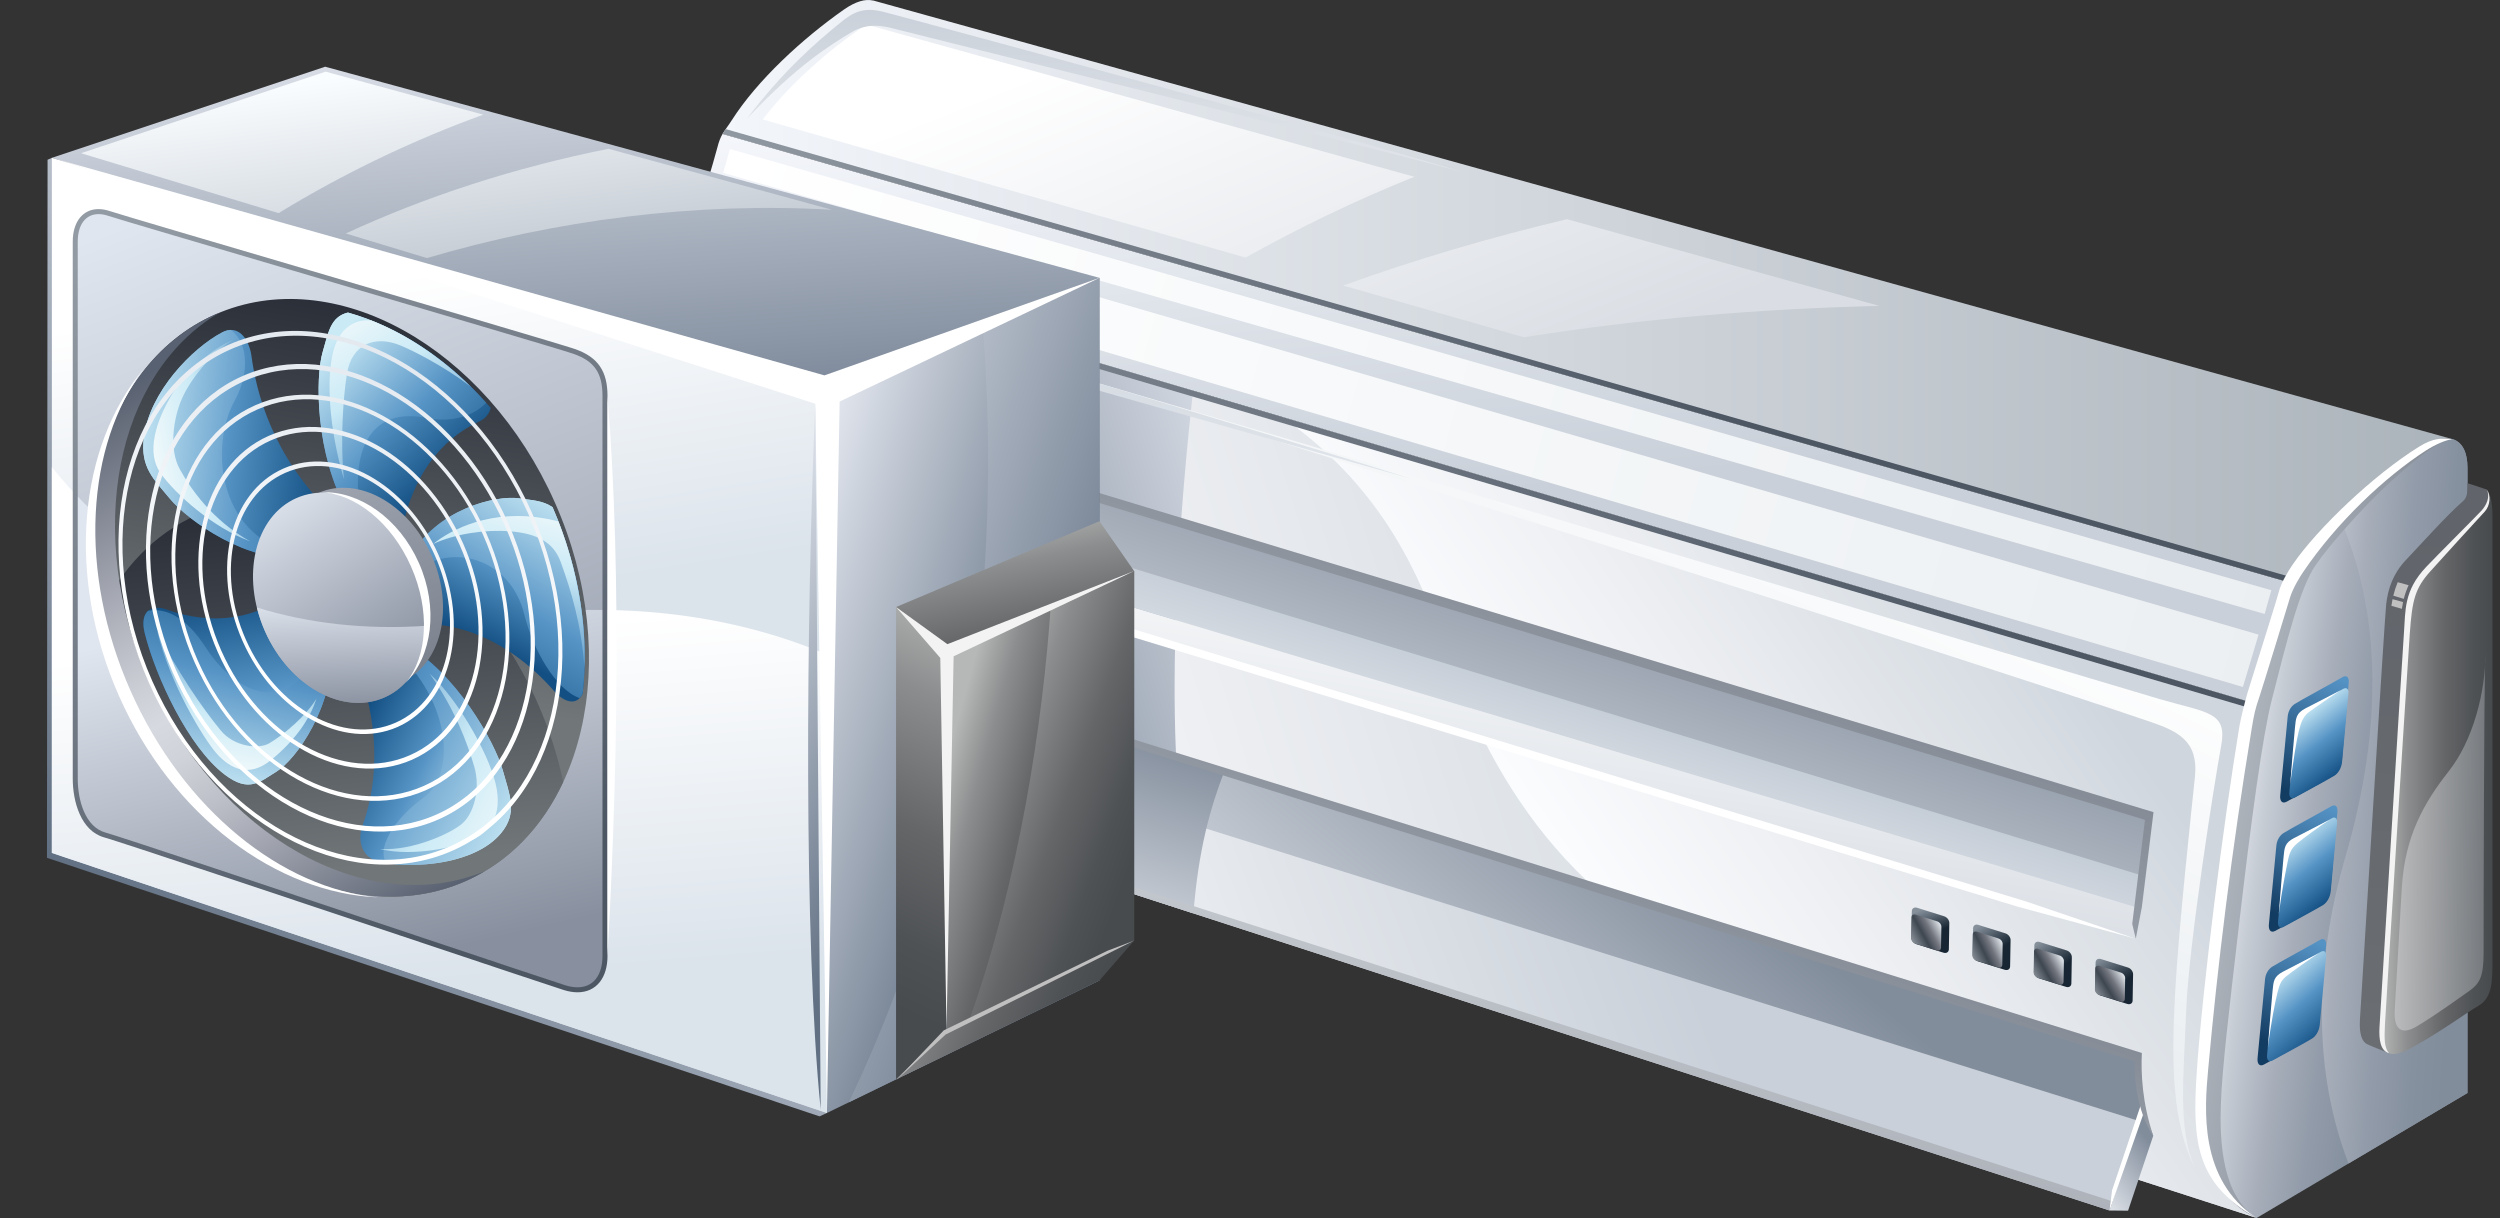 <?xml version="1.0" encoding="utf-8"?>
<!-- Generator: Adobe Illustrator 15.0.0, SVG Export Plug-In . SVG Version: 6.00 Build 0)  -->
<!DOCTYPE svg PUBLIC "-//W3C//DTD SVG 1.1//EN" "http://www.w3.org/Graphics/SVG/1.1/DTD/svg11.dtd">
<svg version="1.1" id="Layer_1" xmlns="http://www.w3.org/2000/svg" xmlns:xlink="http://www.w3.org/1999/xlink" x="0px" y="0px"
	 width="595.28px" height="290.016px" viewBox="0 0 595.28 290.016" enable-background="new 0 0 595.28 290.016"
	 xml:space="preserve">
<rect x="0" y="0" width="595.28" height="290.016" fill="#333333" stroke="none"/>
<g>
	<g>
		<linearGradient id="SVGID_1_" gradientUnits="userSpaceOnUse" x1="532.376" y1="193.203" x2="577.035" y2="199.618">
			<stop  offset="0" style="stop-color:#E0E4EA"/>
			<stop  offset="0.154" style="stop-color:#C6CCD4"/>
			<stop  offset="0.398" style="stop-color:#A7AEBA"/>
			<stop  offset="0.627" style="stop-color:#929BA9"/>
			<stop  offset="0.834" style="stop-color:#86919F"/>
			<stop  offset="1" style="stop-color:#828D9C"/>
		</linearGradient>
		<path fill="url(#SVGID_1_)" d="M587.537,111.414c0-7.441-4.875-9.038-11.291-4.542c-10.846,7.599-22.586,18.432-29.204,28.818
			c-1.826,2.865-2.849,3.472-3.766,7.138c-0.78,3.117-5.063,17.266-6.23,21.16c-1.169,3.893-1.428,3.765-1.818,6.749
			c-0.39,2.986-8.612,40.695-10.993,83.362c-1.263,22.618,4.564,32.147,13.097,35.918l50.208-29.767
			C587.539,260.25,587.537,116.176,587.537,111.414z"/>
		<linearGradient id="SVGID_2_" gradientUnits="userSpaceOnUse" x1="540" y1="188.338" x2="587.021" y2="191.93">
			<stop  offset="0" style="stop-color:#E0E4EA"/>
			<stop  offset="0.154" style="stop-color:#C6CCD4"/>
			<stop  offset="0.398" style="stop-color:#A7AEBA"/>
			<stop  offset="0.627" style="stop-color:#929BA9"/>
			<stop  offset="0.834" style="stop-color:#86919F"/>
			<stop  offset="1" style="stop-color:#828D9C"/>
		</linearGradient>
		<path fill="url(#SVGID_2_)" d="M587.537,111.414c0-7.441-4.875-9.038-11.291-4.542c-6.506,4.558-13.327,10.281-19.177,16.373
			c9.981,22.506,10.338,49.988,1.495,80.448c-7.775,26.779-7.603,51.883,0.651,73.351l28.323-16.793
			C587.539,260.25,587.537,116.176,587.537,111.414z"/>
		<linearGradient id="SVGID_3_" gradientUnits="userSpaceOnUse" x1="566.955" y1="183.784" x2="593.493" y2="183.784">
			<stop  offset="0" style="stop-color:#B5B8B7"/>
			<stop  offset="0.239" style="stop-color:#8C8D8E"/>
			<stop  offset="0.567" style="stop-color:#656668"/>
			<stop  offset="0.832" style="stop-color:#4F5255"/>
			<stop  offset="1" style="stop-color:#474B4E"/>
		</linearGradient>
		<path fill="url(#SVGID_3_)" d="M591.561,121.386c-3.956,3.439-10.489,10.768-13.565,13.986c-3.076,3.215-4.334,6.852-4.755,10.626
			c-0.419,3.776-5.646,89.545-6.242,98.773c-0.598,9.229,5.139,5.883,8.024,4.271c6.749-3.772,11.715-7.546,15.09-9.529
			c3.374-1.988,3.375-5.757,3.375-11.319c0-5.558,0-96.294,0-101.655c0-4.813,0.167-7.943-1.357-9.95
			C592.98,117.817,592.594,120.485,591.561,121.386z"/>
		<linearGradient id="SVGID_4_" gradientUnits="userSpaceOnUse" x1="580.865" y1="123.409" x2="572.966" y2="246.107">
			<stop  offset="0" style="stop-color:#61646A"/>
			<stop  offset="1" style="stop-color:#6A6D71"/>
		</linearGradient>
		<path fill="url(#SVGID_4_)" d="M566.998,244.771c0.596-9.228,5.823-94.997,6.242-98.773c0.421-3.775,1.679-7.412,4.755-10.626
			c3.076-3.218,9.609-10.546,13.565-13.986c1.033-0.9,1.42-3.568,0.569-4.798c0.047,0.059,0.086,0.125,0.13,0.186
			c-0.032-0.062-0.062-0.126-0.091-0.188c-1.972-0.708-3.143-1.023-4.623-1.524c0.049,1.775-0.011,3.342-1.046,4.24
			c-3.957,3.439-10.489,10.768-13.565,13.984c-3.076,3.216-4.335,6.854-4.754,10.626c-0.421,3.777-5.648,89.545-6.243,98.775
			c-0.229,3.571,0.487,5.262,1.622,5.894c0.698,0.391,3.662,1.539,5.28,2.19c0.004,0.001,0.005,0,0.01,0.001
			C567.586,250.242,566.752,248.577,566.998,244.771z"/>
		<linearGradient id="SVGID_5_" gradientUnits="userSpaceOnUse" x1="209.89" y1="219.039" x2="423.817" y2="150.376">
			<stop  offset="0" style="stop-color:#FAFCFE"/>
			<stop  offset="0.327" style="stop-color:#F0F1F4"/>
			<stop  offset="0.858" style="stop-color:#D7DDE3"/>
			<stop  offset="1" style="stop-color:#D0D6DE"/>
		</linearGradient>
		<path fill="url(#SVGID_5_)" d="M524.234,254.098c2.381-42.667,10.604-80.376,10.993-83.362c0.228-1.752,0.412-2.435,0.763-3.484
			L164.084,57.665c-0.282,0.866-0.445,1.507-0.641,3.011c-0.355,2.731-7.875,37.216-10.053,76.234
			c-1.154,20.683,4.174,29.4,11.978,32.846l371.963,120.26C528.799,286.246,522.972,276.716,524.234,254.098z"/>
		<linearGradient id="SVGID_6_" gradientUnits="userSpaceOnUse" x1="172.048" y1="69.321" x2="583.672" y2="69.321">
			<stop  offset="0" style="stop-color:#F3F6FB"/>
			<stop  offset="1" style="stop-color:#ACB4BB"/>
		</linearGradient>
		<path fill="url(#SVGID_6_)" d="M207.88,0.109l-0.006,0.025c-1.809-0.455-4.21,0.24-6.919,2.139
			c-9.92,6.95-20.655,16.856-26.709,26.353c-0.921,1.444-1.617,2.262-2.198,3.267l372.97,106.75c0.557-0.85,1.209-1.681,2.023-2.954
			c6.618-10.386,18.358-21.219,29.204-28.818c2.89-2.025,5.466-2.81,7.426-2.386L207.88,0.109z"/>
		<linearGradient id="SVGID_7_" gradientUnits="userSpaceOnUse" x1="303.173" y1="134.052" x2="221.015" y2="160.247">
			<stop  offset="0" style="stop-color:#D8DDE6"/>
			<stop  offset="1" style="stop-color:#758294"/>
		</linearGradient>
		<path fill="url(#SVGID_7_)" d="M284.097,93.029l-33.006-9.726c-2.212,0.545-4.042,1.34-5.264,2.459
			c-7.67,7.03-18.215,28.44-25.564,61.356c-3.467,15.524-4.445,28.132-3.973,39.103l66.863,21.618
			C276.082,173.276,281.623,114.836,284.097,93.029z"/>
		<linearGradient id="SVGID_8_" gradientUnits="userSpaceOnUse" x1="384.078" y1="220.487" x2="488.065" y2="148.252">
			<stop  offset="0" style="stop-color:#FAFCFE"/>
			<stop  offset="0.327" style="stop-color:#F0F1F4"/>
			<stop  offset="0.858" style="stop-color:#D7DDE3"/>
			<stop  offset="1" style="stop-color:#D0D6DE"/>
		</linearGradient>
		<path fill="url(#SVGID_8_)" d="M524.234,254.098c2.381-42.667,10.604-80.376,10.993-83.362c0.228-1.752,0.412-2.435,0.763-3.484
			L305.245,99.26c20.581,14.457,31.016,32.494,37.817,52.221c9.575,27.768,26.81,64.63,73.725,82.341
			c22.013,8.313,37.7,20.838,50.429,33.525l70.115,22.668C528.799,286.246,522.972,276.716,524.234,254.098z"/>
		<linearGradient id="SVGID_9_" gradientUnits="userSpaceOnUse" x1="345.99" y1="12.988" x2="356.485" y2="117.385">
			<stop  offset="0" style="stop-color:#F5F7FC"/>
			<stop  offset="1" style="stop-color:#C9D0D9"/>
		</linearGradient>
		<path fill="url(#SVGID_9_)" d="M545.019,138.643l-372.97-106.75c-0.473,0.818-0.868,1.758-1.245,3.262
			c-0.713,2.85-4.629,15.789-5.698,19.349c-0.48,1.6-0.791,2.455-1.021,3.162L535.99,167.252c0.246-0.737,0.572-1.658,1.056-3.265
			c1.167-3.894,5.45-18.043,6.23-21.16C543.783,140.793,544.326,139.7,545.019,138.643z"/>
		<linearGradient id="SVGID_10_" gradientUnits="userSpaceOnUse" x1="129.131" y1="-4.889" x2="183.108" y2="183.237">
			<stop  offset="0" style="stop-color:#FAFCFE"/>
			<stop  offset="0.327" style="stop-color:#F0F1F4"/>
			<stop  offset="0.858" style="stop-color:#D7DDE3"/>
			<stop  offset="1" style="stop-color:#D0D6DE"/>
		</linearGradient>
		<path fill="url(#SVGID_10_)" d="M156.906,141.379c0.306-24.357,6.618-61.936,11.053-82.573l-3.875-1.141
			c-0.282,0.866-0.445,1.507-0.641,3.011c-0.355,2.731-7.875,37.216-10.053,76.234c-1.154,20.683,4.174,29.4,11.978,32.846
			l3.452,1.115C161.339,164.606,156.703,157.528,156.906,141.379z"/>
		<linearGradient id="SVGID_11_" gradientUnits="userSpaceOnUse" x1="307.81" y1="176.927" x2="373.694" y2="76.909">
			<stop  offset="0" style="stop-color:#929AA3"/>
			<stop  offset="1" style="stop-color:#4D5764"/>
		</linearGradient>
		<path fill="url(#SVGID_11_)" d="M163.721,58.985l371.883,109.582c0.109-0.449,0.231-0.846,0.386-1.314L164.084,57.665
			C163.938,58.113,163.824,58.506,163.721,58.985z"/>
		<linearGradient id="SVGID_12_" gradientUnits="userSpaceOnUse" x1="307.32" y1="146.975" x2="372.412" y2="68.389">
			<stop  offset="0" style="stop-color:#929AA3"/>
			<stop  offset="1" style="stop-color:#4D5764"/>
		</linearGradient>
		<path fill="url(#SVGID_12_)" d="M172.799,30.738c-0.272,0.389-0.521,0.757-0.751,1.155l372.97,106.75
			c0.241-0.372,0.507-0.741,0.793-1.143L172.799,30.738z"/>
		<linearGradient id="SVGID_13_" gradientUnits="userSpaceOnUse" x1="217.512" y1="263.776" x2="388.574" y2="196.7">
			<stop  offset="0" style="stop-color:#FFFFFF"/>
			<stop  offset="1" style="stop-color:#C9D0D9"/>
		</linearGradient>
		<path fill="url(#SVGID_13_)" d="M509.548,251.319l-338.371-105.5l-9.111,32.074l340.239,110.34l8.202-25.16
			C509.812,259.443,509.465,255.364,509.548,251.319z"/>
		<linearGradient id="SVGID_14_" gradientUnits="userSpaceOnUse" x1="166.206" y1="151.347" x2="171.178" y2="151.347">
			<stop  offset="0" style="stop-color:#E0E4EA"/>
			<stop  offset="1" style="stop-color:#828D9C"/>
		</linearGradient>
		<path fill="url(#SVGID_14_)" d="M171.177,145.818L171.177,145.818l-4.758-1.484c-0.457,2.745-0.229,9.086,1.195,14.026
			L171.177,145.818z"/>
		<linearGradient id="SVGID_15_" gradientUnits="userSpaceOnUse" x1="341.86" y1="133.839" x2="326.382" y2="226.712">
			<stop  offset="0" style="stop-color:#FFFFFF"/>
			<stop  offset="1" style="stop-color:#C9D0D9"/>
		</linearGradient>
		<polygon fill="url(#SVGID_15_)" points="162.86,117.963 170.002,114.787 509.471,216.264 508.556,223.537 		"/>
		<linearGradient id="SVGID_16_" gradientUnits="userSpaceOnUse" x1="159.391" y1="102.487" x2="179.539" y2="107.039">
			<stop  offset="0" style="stop-color:#E0E4EA"/>
			<stop  offset="1" style="stop-color:#828D9C"/>
		</linearGradient>
		<polygon fill="url(#SVGID_16_)" points="166.432,89.385 170.002,114.787 162.86,117.963 		"/>
		<linearGradient id="SVGID_17_" gradientUnits="userSpaceOnUse" x1="330.67" y1="175.945" x2="346.545" y2="125.539">
			<stop  offset="0" style="stop-color:#E0E4EA"/>
			<stop  offset="1" style="stop-color:#A1AEBC"/>
		</linearGradient>
		<polygon fill="url(#SVGID_17_)" points="166.432,89.385 512.127,194.167 509.471,216.264 170.002,114.787 		"/>
		<linearGradient id="SVGID_18_" gradientUnits="userSpaceOnUse" x1="553.227" y1="191.775" x2="544.626" y2="218.574">
			<stop  offset="0" style="stop-color:#5593C5"/>
			<stop  offset="1" style="stop-color:#133C62"/>
		</linearGradient>
		<path fill="url(#SVGID_18_)" d="M554.976,192.049c-1.046,0.649-10.438,5.745-11.323,6.359c-0.885,0.616-1.474,1.657-1.613,2.848
			c-0.166,1.415-1.606,17.347-1.778,18.756c-0.173,1.411,0.422,2.23,1.511,1.642c1.43-0.776,10.07-5.559,11.114-6.241
			c1.044-0.687,1.924-2.152,2.08-3.875c0.153-1.722,1.487-16.903,1.603-18.243C556.683,191.955,556.022,191.398,554.976,192.049z"/>
		<linearGradient id="SVGID_19_" gradientUnits="userSpaceOnUse" x1="550.417" y1="224.041" x2="542.384" y2="248.92">
			<stop  offset="0" style="stop-color:#5593C5"/>
			<stop  offset="1" style="stop-color:#133C62"/>
		</linearGradient>
		<path fill="url(#SVGID_19_)" d="M552.279,223.877c-1.047,0.65-10.439,5.749-11.326,6.36c-0.884,0.615-1.472,1.657-1.609,2.849
			c-0.166,1.413-1.61,17.344-1.781,18.755c-0.173,1.411,0.423,2.23,1.511,1.641c1.431-0.774,10.071-5.557,11.115-6.242
			s1.923-2.15,2.079-3.873c0.155-1.723,1.486-16.904,1.602-18.244S553.326,223.227,552.279,223.877z"/>
		<linearGradient id="SVGID_20_" gradientUnits="userSpaceOnUse" x1="556.678" y1="161.385" x2="546.228" y2="188.825">
			<stop  offset="0" style="stop-color:#5593C5"/>
			<stop  offset="1" style="stop-color:#133C62"/>
		</linearGradient>
		<path fill="url(#SVGID_20_)" d="M557.675,161.296c-1.047,0.65-10.44,5.746-11.325,6.36c-0.886,0.615-1.473,1.658-1.611,2.847
			c-0.168,1.414-1.608,17.347-1.78,18.757c-0.173,1.412,0.423,2.23,1.512,1.64c1.429-0.774,10.07-5.556,11.113-6.243
			c1.045-0.683,1.925-2.149,2.079-3.873c0.155-1.722,1.488-16.904,1.604-18.244C559.382,161.201,558.723,160.646,557.675,161.296z"
			/>
		<linearGradient id="SVGID_21_" gradientUnits="userSpaceOnUse" x1="500.478" y1="187.227" x2="574.413" y2="200.201">
			<stop  offset="0" style="stop-color:#D3D8DE"/>
			<stop  offset="1" style="stop-color:#7B828D"/>
		</linearGradient>
		<path fill="url(#SVGID_21_)" d="M581.874,105.188c-3.487,1.298-10.339,7.266-14.889,11.638
			c-4.548,4.371-11.815,12.289-15.596,17.726c-3.782,5.434-6.979,18.515-10.451,32.109c-2.163,8.468-4.883,28.366-7.872,54.157
			c-2.382,20.539-3.957,33.637-4.255,42.271c-0.298,8.63,0.284,21.719,8.52,26.928c-9.496-5.77-13.228-14.657-12.768-26.214
			c0.464-11.589,3.639-39.473,5.325-52.271c1.688-12.801,4.465-34.629,6.648-44.455c2.184-9.822,8.036-27.584,11.312-32.147
			c3.274-4.564,17.562-19.248,20.836-22.227C571.959,109.729,576.41,107.296,581.874,105.188z"/>
		<linearGradient id="SVGID_22_" gradientUnits="userSpaceOnUse" x1="546.91" y1="170.343" x2="557.573" y2="183.777">
			<stop  offset="0" style="stop-color:#CAEAF6"/>
			<stop  offset="0.503" style="stop-color:#5593C5"/>
			<stop  offset="1" style="stop-color:#134F82"/>
		</linearGradient>
		<path fill="url(#SVGID_22_)" d="M557.84,164.091c-0.894,0.55-8.902,4.836-9.657,5.356c-0.755,0.517-1.261,1.398-1.385,2.412
			c-0.146,1.202-1.507,15.471-1.66,16.669c-0.154,1.199,0.347,1.897,1.276,1.402c1.218-0.651,8.587-4.678,9.478-5.254
			c0.89-0.578,1.646-1.821,1.785-3.283c0.141-1.462,1.406-15.097,1.509-16.234C559.29,164.021,558.732,163.544,557.84,164.091z"/>
		<linearGradient id="SVGID_23_" gradientUnits="userSpaceOnUse" x1="543.519" y1="200.45" x2="554.893" y2="214.452">
			<stop  offset="0" style="stop-color:#CAEAF6"/>
			<stop  offset="0.503" style="stop-color:#5593C5"/>
			<stop  offset="1" style="stop-color:#134F82"/>
		</linearGradient>
		<path fill="url(#SVGID_23_)" d="M555.138,194.896c-0.893,0.547-8.902,4.834-9.656,5.353c-0.756,0.519-1.262,1.401-1.384,2.411
			c-0.149,1.202-1.509,15.474-1.664,16.67c-0.153,1.199,0.35,1.897,1.278,1.402c1.218-0.65,8.587-4.676,9.478-5.253
			c0.891-0.578,1.646-1.821,1.785-3.284s1.404-15.095,1.508-16.232C556.589,194.825,556.031,194.347,555.138,194.896z"/>
		<linearGradient id="SVGID_24_" gradientUnits="userSpaceOnUse" x1="540.627" y1="232.715" x2="553.421" y2="246.789">
			<stop  offset="0" style="stop-color:#CAEAF6"/>
			<stop  offset="0.503" style="stop-color:#5593C5"/>
			<stop  offset="1" style="stop-color:#134F82"/>
		</linearGradient>
		<path fill="url(#SVGID_24_)" d="M552.525,226.69c-0.891,0.548-8.901,4.836-9.657,5.354c-0.754,0.519-1.26,1.4-1.384,2.409
			c-0.147,1.205-1.509,15.473-1.661,16.671c-0.154,1.2,0.349,1.896,1.276,1.402c1.219-0.651,8.588-4.677,9.479-5.254
			c0.89-0.577,1.644-1.819,1.786-3.283c0.138-1.461,1.403-15.095,1.508-16.233C553.978,226.619,553.42,226.142,552.525,226.69z"/>
		<linearGradient id="SVGID_25_" gradientUnits="userSpaceOnUse" x1="498.289" y1="283.982" x2="512.381" y2="272.646">
			<stop  offset="0" style="stop-color:#E0E4EA"/>
			<stop  offset="1" style="stop-color:#828D9C"/>
		</linearGradient>
		<path fill="url(#SVGID_25_)" d="M510.507,263.072l-8.202,25.16l4.414,0.048l5.997-17.843
			C511.792,268.398,511.045,265.868,510.507,263.072z"/>
		<linearGradient id="SVGID_26_" gradientUnits="userSpaceOnUse" x1="457.812" y1="216.5" x2="461.02" y2="225.287">
			<stop  offset="0" style="stop-color:#85909B"/>
			<stop  offset="0.654" style="stop-color:#182633"/>
		</linearGradient>
		<path fill="url(#SVGID_26_)" d="M464.047,226.039c-0.013,0.663-0.574,1.029-1.257,0.814l-6.455-2.026
			c-0.684-0.217-1.228-0.93-1.218-1.59l0.111-6.271c0.012-0.664,0.574-1.026,1.258-0.813l6.455,2.026
			c0.683,0.217,1.228,0.927,1.216,1.589L464.047,226.039z"/>
		<linearGradient id="SVGID_27_" gradientUnits="userSpaceOnUse" x1="455.372" y1="223.842" x2="462.02" y2="220.216">
			<stop  offset="0" style="stop-color:#848B93"/>
			<stop  offset="0.376" style="stop-color:#3E4650"/>
			<stop  offset="0.643" style="stop-color:#73767F"/>
			<stop  offset="1" style="stop-color:#DAE0E6"/>
		</linearGradient>
		<path fill="url(#SVGID_27_)" d="M462.18,225.66c-0.01,0.529-0.459,0.82-1.001,0.648l-5.146-1.614
			c-0.544-0.172-0.977-0.74-0.969-1.269l0.088-4.995c0.01-0.527,0.459-0.819,1.002-0.646l5.145,1.612
			c0.544,0.174,0.979,0.74,0.969,1.267L462.18,225.66z"/>
		<linearGradient id="SVGID_28_" gradientUnits="userSpaceOnUse" x1="470.944" y1="220.724" x2="477.267" y2="230.07">
			<stop  offset="0" style="stop-color:#85909B"/>
			<stop  offset="0.654" style="stop-color:#182633"/>
		</linearGradient>
		<path fill="url(#SVGID_28_)" d="M478.632,230.108c-0.011,0.663-0.573,1.026-1.256,0.813l-6.456-2.025
			c-0.685-0.216-1.228-0.929-1.217-1.592l0.111-6.27c0.011-0.662,0.573-1.027,1.257-0.812l6.456,2.027
			c0.684,0.213,1.228,0.926,1.216,1.589L478.632,230.108z"/>
		<linearGradient id="SVGID_29_" gradientUnits="userSpaceOnUse" x1="469.722" y1="227.844" x2="476.662" y2="224.441">
			<stop  offset="0" style="stop-color:#848B93"/>
			<stop  offset="0.376" style="stop-color:#3E4650"/>
			<stop  offset="0.643" style="stop-color:#73767F"/>
			<stop  offset="1" style="stop-color:#DAE0E6"/>
		</linearGradient>
		<path fill="url(#SVGID_29_)" d="M476.765,229.728c-0.008,0.529-0.458,0.82-1,0.649l-5.146-1.616
			c-0.545-0.17-0.978-0.736-0.969-1.268l0.087-4.997c0.009-0.528,0.458-0.815,1.002-0.646l5.144,1.615
			c0.546,0.172,0.979,0.738,0.969,1.268L476.765,229.728z"/>
		<linearGradient id="SVGID_30_" gradientUnits="userSpaceOnUse" x1="485.38" y1="224.602" x2="492.027" y2="234.364">
			<stop  offset="0" style="stop-color:#85909B"/>
			<stop  offset="0.654" style="stop-color:#182633"/>
		</linearGradient>
		<path fill="url(#SVGID_30_)" d="M493.219,234.174c-0.013,0.665-0.575,1.027-1.258,0.813l-6.455-2.026
			c-0.684-0.215-1.228-0.929-1.216-1.59l0.111-6.27c0.011-0.662,0.573-1.026,1.257-0.812l6.455,2.025
			c0.685,0.217,1.228,0.927,1.217,1.591L493.219,234.174z"/>
		<linearGradient id="SVGID_31_" gradientUnits="userSpaceOnUse" x1="484.329" y1="232.145" x2="491.004" y2="228.407">
			<stop  offset="0" style="stop-color:#848B93"/>
			<stop  offset="0.376" style="stop-color:#3E4650"/>
			<stop  offset="0.643" style="stop-color:#73767F"/>
			<stop  offset="1" style="stop-color:#DAE0E6"/>
		</linearGradient>
		<path fill="url(#SVGID_31_)" d="M491.351,233.796c-0.009,0.528-0.456,0.818-1.001,0.646l-5.145-1.613
			c-0.545-0.172-0.979-0.739-0.969-1.268l0.087-4.995c0.01-0.529,0.459-0.82,1.003-0.647l5.145,1.614
			c0.543,0.173,0.978,0.737,0.969,1.266L491.351,233.796z"/>
		<linearGradient id="SVGID_32_" gradientUnits="userSpaceOnUse" x1="499.719" y1="228.218" x2="506.413" y2="238.213">
			<stop  offset="0" style="stop-color:#85909B"/>
			<stop  offset="0.654" style="stop-color:#182633"/>
		</linearGradient>
		<path fill="url(#SVGID_32_)" d="M507.804,238.244c-0.011,0.663-0.573,1.026-1.257,0.813l-6.456-2.027
			c-0.682-0.215-1.227-0.927-1.215-1.591l0.109-6.27c0.013-0.661,0.575-1.025,1.26-0.811l6.452,2.025
			c0.685,0.214,1.229,0.929,1.217,1.592L507.804,238.244z"/>
		<linearGradient id="SVGID_33_" gradientUnits="userSpaceOnUse" x1="499.031" y1="236.339" x2="505.639" y2="232.268">
			<stop  offset="0" style="stop-color:#848B93"/>
			<stop  offset="0.376" style="stop-color:#3E4650"/>
			<stop  offset="0.643" style="stop-color:#73767F"/>
			<stop  offset="1" style="stop-color:#DAE0E6"/>
		</linearGradient>
		<path fill="url(#SVGID_33_)" d="M505.938,237.865c-0.01,0.529-0.459,0.818-1.002,0.647l-5.146-1.615
			c-0.543-0.171-0.977-0.738-0.967-1.267l0.086-4.997c0.01-0.527,0.459-0.817,1.003-0.646l5.144,1.615
			c0.544,0.17,0.979,0.737,0.969,1.266L505.938,237.865z"/>
		<path fill="#FFFFFF" d="M575.99,106.377c-10.758,6.68-24.154,19.418-30.053,28.016c-1.178,1.714-2.758,4.33-3.34,6.585
			c-0.669,2.584-6.695,21.462-7.422,23.935c-0.729,2.471-1.689,6.504-1.948,8.068c-3.77,22.741-8.782,62.174-10.137,82.059
			c-1.163,17.084-0.147,26.79,14.24,34.976c-13.891-9.079-12.359-26.211-11.561-35.124c2.205-24.603,5.608-52.392,10.425-81.631
			c0.529-3.213,0.853-4.578,1.67-6.959c0.82-2.38,6.752-21.792,7.422-24.024c0.67-2.232,2.377-4.977,3.154-6.122
			c7.978-11.782,19.378-22.51,29.124-28.836c2.024-1.313,5.395-2.949,6.723-2.667C581.385,104.169,579.219,104.374,575.99,106.377z"
			/>
		<path fill="#F3F3F3" d="M592.13,116.588c1.032,1.337,0.826,3.81-0.481,5.228c-1.804,1.951-9.689,10.58-12.966,14.23
			c-3.66,4.076-4.317,6.835-4.886,14.859c-0.585,8.255-5.564,86.715-5.906,92.972c-0.185,3.423-0.186,5.611,0.959,6.896
			c-2.038-0.533-2.441-3.243-2.261-6.226c0.446-7.328,5.377-87.79,5.816-93.792c0.396-5.407-0.078-10.084,5.308-15.775
			c2.517-2.658,11.901-12.021,13.173-13.408C592.161,120.183,592.966,118.162,592.13,116.588z"/>
		<path fill="#FFFFFF" d="M545.321,186.802c0.455-5.854,0.906-11.175,1.134-13.519c0.227-2.343,0.278-3.445,2.49-4.605
			c2.305-1.209,7.252-3.703,8.498-4.382c-1.887,1.208-6.311,4.249-7.721,5.307c-1.224,0.919-1.811,2.251-2.385,4.59
			C546.818,176.31,546.076,180.988,545.321,186.802z"/>
		<path fill="#FFFFFF" d="M542.598,217.687c0.455-5.854,0.906-11.178,1.134-13.521c0.226-2.338,0.276-3.444,2.491-4.606
			c2.304-1.208,7.252-3.7,8.495-4.38c-1.888,1.208-6.374,4.493-7.614,5.534c-1.17,0.984-1.834,1.837-2.28,3.969
			C544.375,206.817,543.353,211.871,542.598,217.687z"/>
		<path fill="#FFFFFF" d="M539.988,249.491c0.454-5.854,0.907-11.176,1.133-13.518c0.227-2.343,0.278-3.444,2.492-4.606
			c2.304-1.21,7.25-3.703,8.496-4.383c-1.888,1.209-6.395,4.392-7.684,5.435c-1.191,0.959-1.588,1.784-2.133,3.917
			C541.751,238.449,540.744,243.675,539.988,249.491z"/>
		<linearGradient id="SVGID_34_" gradientUnits="userSpaceOnUse" x1="321.894" y1="198.792" x2="348.483" y2="118.629">
			<stop  offset="0" style="stop-color:#E0E4EA"/>
			<stop  offset="1" style="stop-color:#828D9C"/>
		</linearGradient>
		<polygon fill="url(#SVGID_34_)" points="510.397,208.58 512.127,194.167 166.432,89.385 210.678,117.339 		"/>
		<linearGradient id="SVGID_35_" gradientUnits="userSpaceOnUse" x1="300.744" y1="254.819" x2="367.026" y2="173.455">
			<stop  offset="0" style="stop-color:#E0E4EA"/>
			<stop  offset="1" style="stop-color:#828D9C"/>
		</linearGradient>
		<path fill="url(#SVGID_35_)" d="M509.548,251.319l-338.371-105.5l-1.304,4.591l5.126,11.715l334.258,104.786l1.25-3.839
			C509.812,259.443,509.465,255.364,509.548,251.319z"/>
		<linearGradient id="SVGID_36_" gradientUnits="userSpaceOnUse" x1="258.656" y1="229.312" x2="275.028" y2="174.838">
			<stop  offset="0" style="stop-color:#E0E4EA"/>
			<stop  offset="1" style="stop-color:#828D9C"/>
		</linearGradient>
		<path fill="url(#SVGID_36_)" d="M291.644,183.379l-34.89-10.878c-3.714,4.9-5.971,9.952-5.971,9.952s0.335,12.392,2.235,24.937
			l31.147,10.101C285.352,202.473,288.107,192.47,291.644,183.379z"/>
		<linearGradient id="SVGID_37_" gradientUnits="userSpaceOnUse" x1="344.78" y1="135.649" x2="323.014" y2="306.949">
			<stop  offset="0" style="stop-color:#E4E8EC"/>
			<stop  offset="1" style="stop-color:#9DA2AB"/>
		</linearGradient>
		<polygon fill="url(#SVGID_37_)" points="503.015,286.054 162.423,176.635 162.066,177.892 502.305,288.232 		"/>
		<polygon fill="#FFFFFF" points="510.244,261.632 502.9,283.468 502.305,288.232 510.713,264.235 		"/>
		<linearGradient id="SVGID_38_" gradientUnits="userSpaceOnUse" x1="311.672" y1="282.204" x2="350.8" y2="177.257">
			<stop  offset="0" style="stop-color:#D3D8DE"/>
			<stop  offset="1" style="stop-color:#7B828D"/>
		</linearGradient>
		<path fill="url(#SVGID_38_)" d="M166.419,144.334l12.692,5.145l329.254,103.238c-0.226,3.18,0.295,11.842,4.351,17.721
			c-2.641-7.822-2.942-14.938-2.717-19.708l-321.062-99.852L166.419,144.334z"/>
		<linearGradient id="SVGID_39_" gradientUnits="userSpaceOnUse" x1="297.295" y1="264.279" x2="353.428" y2="113.721">
			<stop  offset="0" style="stop-color:#D3D8DE"/>
			<stop  offset="1" style="stop-color:#7B828D"/>
		</linearGradient>
		<polygon fill="url(#SVGID_39_)" points="508.556,223.537 510.002,215.989 512.776,193.384 185.956,94.451 166.432,89.385 
			186.173,96.853 510.748,195.206 507.709,219.993 		"/>
		<polygon fill="#FFFFFF" points="508.556,223.537 482.572,214.701 165.316,117.9 170.002,114.787 164.159,116.333 166.61,95.493 
			166.432,89.385 164.326,100.394 161.707,118.787 480.253,215.835 		"/>
		<linearGradient id="SVGID_40_" gradientUnits="userSpaceOnUse" x1="171.942" y1="49.691" x2="544.279" y2="151.669">
			<stop  offset="0" style="stop-color:#FFFFFF"/>
			<stop  offset="1" style="stop-color:#EBEFF2"/>
		</linearGradient>
		<path fill="url(#SVGID_40_)" d="M173.793,35.488c-0.034,0.124-0.068,0.251-0.102,0.391c-0.237,0.949-0.799,2.917-1.492,5.283
			l367.043,105.033c0.535-1.841,0.954-3.321,1.146-4.089c0.142-0.562,0.289-1.08,0.448-1.563L173.793,35.488z M168.515,53.504
			l-0.558,1.856c-0.033,0.107-0.064,0.212-0.096,0.314L534.059,163.58c0.044-0.143,0.089-0.292,0.136-0.45l0.603-2.005
			c0.765-2.542,1.926-6.392,2.999-10.01L171.239,44.411C170.283,47.632,169.252,51.058,168.515,53.504z"/>
		<linearGradient id="SVGID_41_" gradientUnits="userSpaceOnUse" x1="293.637" y1="-1.654" x2="335.312" y2="102.531">
			<stop  offset="0" style="stop-color:#FFFFFF"/>
			<stop  offset="1" style="stop-color:#DADEE4"/>
		</linearGradient>
		<path fill="url(#SVGID_41_)" d="M207.266,6.117l-0.608-0.149c-0.291,0.062-1.095,0.346-2.286,1.182
			c-8.992,6.298-17.369,14.18-22.742,21.292l114.963,32.904c12.364-6.938,25.728-13.437,40.19-19.254L207.266,6.117z
			 M373.122,52.185c-17.971,4.275-35.835,9.486-53.317,15.805l43.04,12.318c27.566-4.394,56.212-6.808,84.636-7.47L373.122,52.185z"
			/>
		<linearGradient id="SVGID_42_" gradientUnits="userSpaceOnUse" x1="561.066" y1="200.32" x2="591.829" y2="200.562">
			<stop  offset="0" style="stop-color:#D9D8D8"/>
			<stop  offset="1" style="stop-color:#767A7E"/>
		</linearGradient>
		<path fill="url(#SVGID_42_)" d="M591.821,155.593c0,9.171-2.929,20.687-8.783,28.101c-5.854,7.414-10.402,15.441-11.132,27.574
			c-0.564,9.436-1.448,24.665-1.691,29.261c-0.244,4.593,1.56,6.113,5.441,3.746c4.956-3.021,9.913-6.648,12.333-8.342
			c2.417-1.692,3.385-3.385,3.385-8.947C591.374,221.425,591.42,162.91,591.821,155.593z"/>
		<linearGradient id="SVGID_43_" gradientUnits="userSpaceOnUse" x1="423.265" y1="106.716" x2="383.686" y2="185.873">
			<stop  offset="0" style="stop-color:#FFFFFF"/>
			<stop  offset="1" style="stop-color:#EBEFF2"/>
		</linearGradient>
		<path fill="url(#SVGID_43_)" d="M247.894,87.302c58.046,16.67,255.105,75.905,266.417,79.181s16.074,2.977,14.585,11.014
			c-1.487,8.036-7.739,47.33-8.334,63.107c-0.596,15.775-2.084,28.277,2.084,37.505c-5.359-10.417-5.657-24.707-4.764-41.079
			c0.894-16.371,3.869-43.459,4.764-52.091c0.894-8.632-4.296-10.895-10.717-13.097C471.147,157.851,275.875,95.935,247.894,87.302z
			"/>
		<path fill="#FFFFFF" d="M167.172,62.843c-3.071,13.89-9.479,51.924-10.528,74.132c-0.877,18.569,4.231,26.476,7.603,29.536
			c-4.24-5.849-6.103-19.403-5.556-31.437C159.276,122.208,163.225,85.507,167.172,62.843z"/>
		
			<linearGradient id="SVGID_44_" gradientUnits="userSpaceOnUse" x1="254.452" y1="121.407" x2="250.778" y2="70.658" gradientTransform="matrix(1 0.004 -0.004 1 0.151 -0.635)">
			<stop  offset="0" style="stop-color:#E1E6EC"/>
			<stop  offset="1" style="stop-color:#D0D6DE"/>
		</linearGradient>
		<path fill="url(#SVGID_44_)" d="M169.38,85.272c1.307-7.949,2.01-11.875,2.711-15.014c0.7-3.14,1.394-5.003,6.888-3.607
			c5.493,1.397,131.381,39.111,156.841,47.306c-26.842-7.513-144.737-40.962-153.55-43.309c-5.621-1.499-7.711,0.825-8.921,3.474
			C172.107,76.844,170.471,80.658,169.38,85.272z"/>
		<linearGradient id="SVGID_45_" gradientUnits="userSpaceOnUse" x1="262.586" y1="44.655" x2="264.967" y2="-32.144">
			<stop  offset="0" style="stop-color:#E6E9EE"/>
			<stop  offset="1" style="stop-color:#B1BBC7"/>
		</linearGradient>
		<path fill="url(#SVGID_45_)" d="M177.845,28.289c8.757-11.676,17.132-18.716,22.309-22.933c2.814-2.295,5.284-3.768,10.036-2.581
			c4.751,1.188,115.733,31.144,137.76,38.138c-23.218-6.398-127.977-32.207-135.6-34.203c-4.861-1.274-7.765-0.183-9.903,1.145
			C197.98,10.632,190.042,15.26,177.845,28.289z"/>
		<path fill="#C1C0C0" d="M569.423,144.25l2.489,0.722c0.074-0.542,0.169-1.079,0.281-1.609l-2.503-0.697
			C569.585,143.179,569.5,143.709,569.423,144.25z M570.924,138.629c-0.412,0.984-0.768,2.058-1.048,3.213l2.495,0.755
			c0.277-1.104,0.651-2.187,1.148-3.248L570.924,138.629z"/>
	</g>
	<g>
		<linearGradient id="SVGID_46_" gradientUnits="userSpaceOnUse" x1="171.069" y1="84.281" x2="32.352" y2="223.593">
			<stop  offset="0" style="stop-color:#F0F3FA"/>
			<stop  offset="1" style="stop-color:#617083"/>
		</linearGradient>
		<polygon fill="url(#SVGID_46_)" points="11.185,204.256 11.326,38.037 12.348,37.585 195.741,94.71 196.904,265.008 
			195.14,265.821 		"/>
		<linearGradient id="SVGID_47_" gradientUnits="userSpaceOnUse" x1="91.618" y1="66.235" x2="104.197" y2="145.614">
			<stop  offset="0" style="stop-color:#FFFFFF"/>
			<stop  offset="1" style="stop-color:#DBE3EB"/>
		</linearGradient>
		<polygon fill="url(#SVGID_47_)" points="12.348,203.093 12.348,37.585 196.904,93.548 196.904,265.008 		"/>
		<linearGradient id="SVGID_48_" gradientUnits="userSpaceOnUse" x1="174.212" y1="148.693" x2="249.255" y2="171.683">
			<stop  offset="0" style="stop-color:#F0F3FA"/>
			<stop  offset="1" style="stop-color:#617083"/>
		</linearGradient>
		<polygon fill="url(#SVGID_48_)" points="196.904,265.008 261.797,233.455 261.797,66.162 196.904,93.548 		"/>
		<linearGradient id="SVGID_49_" gradientUnits="userSpaceOnUse" x1="102.384" y1="150.632" x2="108.891" y2="234.349">
			<stop  offset="0" style="stop-color:#FFFFFF"/>
			<stop  offset="1" style="stop-color:#DBE3EB"/>
		</linearGradient>
		<path fill="url(#SVGID_49_)" d="M196.904,155.86c-23.033-9.801-51.35-13.439-82.554-8.333
			c-47.192,7.722-81.294-10.554-102.003-36.277v91.843l184.557,61.915V155.86z"/>
		<linearGradient id="SVGID_50_" gradientUnits="userSpaceOnUse" x1="161.484" y1="141.214" x2="268.625" y2="176.349">
			<stop  offset="0" style="stop-color:#F0F3FA"/>
			<stop  offset="1" style="stop-color:#617083"/>
		</linearGradient>
		<path fill="url(#SVGID_50_)" d="M202.103,262.482l59.695-29.027V66.162l-27.785,11.725
			C237.777,125.796,234.732,194.387,202.103,262.482z"/>
		<linearGradient id="SVGID_51_" gradientUnits="userSpaceOnUse" x1="224.485" y1="184.351" x2="259.414" y2="193.895">
			<stop  offset="0" style="stop-color:#B5B8B7"/>
			<stop  offset="0.239" style="stop-color:#8C8D8E"/>
			<stop  offset="0.567" style="stop-color:#656668"/>
			<stop  offset="0.832" style="stop-color:#4F5255"/>
			<stop  offset="1" style="stop-color:#474B4E"/>
		</linearGradient>
		<polygon fill="url(#SVGID_51_)" points="225.378,245.427 270.051,223.963 270.051,135.969 225.378,154.93 		"/>
		<linearGradient id="SVGID_52_" gradientUnits="userSpaceOnUse" x1="134.245" y1="11.541" x2="140.752" y2="104.368">
			<stop  offset="0" style="stop-color:#D8DDE6"/>
			<stop  offset="1" style="stop-color:#758294"/>
		</linearGradient>
		<polygon fill="url(#SVGID_52_)" points="12.348,37.585 77.423,15.883 261.797,66.162 196.904,93.548 		"/>
		<linearGradient id="SVGID_53_" gradientUnits="userSpaceOnUse" x1="44.726" y1="47.562" x2="116.776" y2="232.097">
			<stop  offset="0" style="stop-color:#E0E6EF"/>
			<stop  offset="1" style="stop-color:#888F9E"/>
		</linearGradient>
		<path fill="url(#SVGID_53_)" d="M136.683,83.666c-5.219-1.809-106.067-31.277-110.745-32.844c-4.677-1.566-8.021,1.19-8.021,6.699
			s0,123.059,0,127.881c0,4.82,1.59,11.92,7.059,13.422c5.47,1.502,103.392,34.439,109.417,36.337
			c6.026,1.897,9.663-1.547,9.663-7.516c0-5.97,0-127.653,0-133.392C144.055,88.514,141.903,85.475,136.683,83.666z"/>
		<linearGradient id="SVGID_54_" gradientUnits="userSpaceOnUse" x1="75.329" y1="141.985" x2="95.231" y2="228.666">
			<stop  offset="0" style="stop-color:#E0E6EF"/>
			<stop  offset="1" style="stop-color:#888F9E"/>
		</linearGradient>
		<path fill="url(#SVGID_54_)" d="M114.351,147.527c-43.184,7.067-75.404-7.641-96.434-29.901c0,31.994,0,65.256,0,67.775
			c0,4.82,1.59,11.92,7.059,13.422c5.47,1.502,103.392,34.439,109.417,36.337c6.026,1.897,9.663-1.547,9.663-7.516
			c0-3.477,0-46.201,0-82.412C134.521,145.116,124.591,145.852,114.351,147.527z"/>
		<linearGradient id="SVGID_55_" gradientUnits="userSpaceOnUse" x1="27.275" y1="56.939" x2="125.198" y2="209.813">
			<stop  offset="0" style="stop-color:#929AA3"/>
			<stop  offset="1" style="stop-color:#4D5764"/>
		</linearGradient>
		<path fill="url(#SVGID_55_)" d="M137.512,236.279L137.512,236.279c-1.03,0-2.139-0.186-3.298-0.551
			c-2.259-0.71-17.019-5.647-35.705-11.895c-29.661-9.918-70.283-23.501-73.69-24.437c-5.534-1.519-7.497-8.489-7.497-13.996V57.521
			c0-4.696,2.409-7.73,6.138-7.73c0.847,0,1.743,0.158,2.668,0.466c2.116,0.709,24.393,7.269,47.978,14.214
			c29.455,8.673,59.914,17.641,62.773,18.632c5.448,1.889,7.773,5.225,7.773,11.151v133.392c0,2.546-0.641,4.693-1.849,6.211
			C141.537,235.44,139.709,236.279,137.512,236.279L137.512,236.279z M23.46,50.981c-3.052,0-4.947,2.505-4.947,6.54v127.881
			c0,5.088,1.733,11.505,6.621,12.847c3.439,0.945,42.426,13.981,73.752,24.456c17.941,6.001,33.436,11.181,35.685,11.89
			c1.043,0.327,2.033,0.494,2.94,0.494h0c1.821,0,3.329-0.681,4.358-1.973c1.041-1.305,1.59-3.197,1.59-5.47V94.253
			c0-5.475-1.955-8.287-6.972-10.026c-2.833-0.982-34.647-10.349-62.718-18.616c-23.596-6.949-45.884-13.51-48.021-14.225
			C24.948,51.117,24.177,50.981,23.46,50.981L23.46,50.981z"/>
		<linearGradient id="SVGID_56_" gradientUnits="userSpaceOnUse" x1="240.655" y1="149.375" x2="200.982" y2="234.389">
			<stop  offset="0" style="stop-color:#B5B8B7"/>
			<stop  offset="0.239" style="stop-color:#8C8D8E"/>
			<stop  offset="0.567" style="stop-color:#656668"/>
			<stop  offset="0.832" style="stop-color:#4F5255"/>
			<stop  offset="1" style="stop-color:#474B4E"/>
		</linearGradient>
		<polygon fill="url(#SVGID_56_)" points="225.378,154.93 213.361,144.543 213.361,257.006 225.378,245.427 		"/>
		<linearGradient id="SVGID_57_" gradientUnits="userSpaceOnUse" x1="237.927" y1="123.19" x2="248.317" y2="170.102">
			<stop  offset="0" style="stop-color:#B5B8B7"/>
			<stop  offset="0.239" style="stop-color:#8C8D8E"/>
			<stop  offset="0.567" style="stop-color:#656668"/>
			<stop  offset="0.832" style="stop-color:#4F5255"/>
			<stop  offset="1" style="stop-color:#474B4E"/>
		</linearGradient>
		<polygon fill="url(#SVGID_57_)" points="270.051,135.969 225.378,154.93 213.361,144.543 261.797,124.104 		"/>
		<linearGradient id="SVGID_58_" gradientUnits="userSpaceOnUse" x1="206.928" y1="226.987" x2="258.4" y2="246.964">
			<stop  offset="0" style="stop-color:#B5B8B7"/>
			<stop  offset="0.239" style="stop-color:#8C8D8E"/>
			<stop  offset="0.567" style="stop-color:#656668"/>
			<stop  offset="0.832" style="stop-color:#4F5255"/>
			<stop  offset="1" style="stop-color:#474B4E"/>
		</linearGradient>
		<polygon fill="url(#SVGID_58_)" points="270.051,223.963 261.797,233.455 213.361,257.006 225.378,245.427 		"/>
		<linearGradient id="SVGID_59_" gradientUnits="userSpaceOnUse" x1="77.867" y1="162.476" x2="95.396" y2="52.045">
			<stop  offset="0" style="stop-color:#717679"/>
			<stop  offset="1" style="stop-color:#181D28"/>
		</linearGradient>
		<path fill="url(#SVGID_59_)" d="M132.148,119.708c16.494,37.243,6.995,77.564-21.217,90.06
			c-28.214,12.497-64.456-7.563-80.951-44.808c-16.495-37.24-6.996-77.562,21.215-90.057
			C79.41,62.407,115.653,82.469,132.148,119.708z"/>
		<linearGradient id="SVGID_60_" gradientUnits="userSpaceOnUse" x1="83.248" y1="206.795" x2="71.936" y2="99.037">
			<stop  offset="0" style="stop-color:#717679"/>
			<stop  offset="1" style="stop-color:#181D28"/>
		</linearGradient>
		<path fill="url(#SVGID_60_)" d="M47.03,122.53c-10.389,4.602-18.235,12.977-23.186,23.581c1.339,6.273,3.37,12.605,6.137,18.85
			c16.495,37.244,52.737,57.305,80.951,44.808c10.388-4.601,18.235-12.978,23.185-23.582c-1.338-6.272-3.37-12.603-6.135-18.851
			C111.485,130.095,75.243,110.035,47.03,122.53z"/>
		<linearGradient id="SVGID_61_" gradientUnits="userSpaceOnUse" x1="25.77" y1="94.531" x2="98.4" y2="217.17">
			<stop  offset="0" style="stop-color:#586171"/>
			<stop  offset="0.05" style="stop-color:#666D7B"/>
			<stop  offset="0.204" style="stop-color:#8F939F"/>
			<stop  offset="0.339" style="stop-color:#B2B5BE"/>
			<stop  offset="0.447" style="stop-color:#CBCED5"/>
			<stop  offset="0.515" style="stop-color:#D6D9DF"/>
			<stop  offset="0.585" style="stop-color:#CFD2D8"/>
			<stop  offset="0.672" style="stop-color:#BDC0C8"/>
			<stop  offset="0.767" style="stop-color:#A4A7B2"/>
			<stop  offset="0.869" style="stop-color:#848996"/>
			<stop  offset="0.974" style="stop-color:#616978"/>
			<stop  offset="1" style="stop-color:#586171"/>
		</linearGradient>
		<path fill="url(#SVGID_61_)" d="M35.48,162.211c-15.582-35.179-7.965-73.104,16.708-87.729c-0.332,0.138-0.662,0.274-0.992,0.421
			c-28.211,12.495-37.71,52.816-21.215,90.057c16.495,37.244,52.737,57.305,80.951,44.808c1.563-0.691,3.064-1.475,4.511-2.334
			C87.376,219.042,51.783,199.02,35.48,162.211z"/>
		<linearGradient id="SVGID_62_" gradientUnits="userSpaceOnUse" x1="30.778" y1="102.747" x2="77.952" y2="107.294">
			<stop  offset="0" style="stop-color:#CAEAF6"/>
			<stop  offset="0.503" style="stop-color:#5593C5"/>
			<stop  offset="1" style="stop-color:#134F82"/>
		</linearGradient>
		<path fill="url(#SVGID_62_)" d="M71.535,132.706c-0.403-4.181,3.676-6.937,7.559-10.39
			c-14.402-13.695-18.117-29.315-19.206-37.479c-0.553-4.145-3.17-7.719-7-5.688c-7.164,3.8-17.257,14.156-18.632,24.964
			c-0.918,7.212,2.376,10.009,6.191,14.634C44.729,123.938,59.12,134.233,71.535,132.706z"/>
		<linearGradient id="SVGID_63_" gradientUnits="userSpaceOnUse" x1="131.44" y1="122.201" x2="115.812" y2="153.606">
			<stop  offset="0" style="stop-color:#CAEAF6"/>
			<stop  offset="0.503" style="stop-color:#5593C5"/>
			<stop  offset="1" style="stop-color:#134F82"/>
		</linearGradient>
		<path fill="url(#SVGID_63_)" d="M131.577,120.774c-2.341-1.611-4.86-1.64-7.903-2.104c-5.52-0.838-19.929,2.516-26.331,14.405
			c2.658,3.268,1.858,9.12,1.579,15.409c16.385-0.43,27.614,9.902,32.981,16.026c2.355,2.688,5.37,3.691,6.836,0.672
			C140.318,151.304,138.096,135.802,131.577,120.774z"/>
		<linearGradient id="SVGID_64_" gradientUnits="userSpaceOnUse" x1="30.973" y1="102.885" x2="90.082" y2="108.379">
			<stop  offset="0" style="stop-color:#CAEAF6"/>
			<stop  offset="0.503" style="stop-color:#5593C5"/>
			<stop  offset="1" style="stop-color:#134F82"/>
		</linearGradient>
		<path fill="url(#SVGID_64_)" d="M71.535,132.706c-0.021-0.2-0.021-0.396-0.019-0.59c-0.593-0.182-1.201-0.353-1.834-0.51
			c-17.758-4.401-19.802-25.302-13.83-36.147c4.086-7.42,2.727-14.543-0.955-16.892c-0.624,0.02-1.295,0.204-2.008,0.582
			c-7.164,3.8-17.257,14.156-18.632,24.964c-0.918,7.212,2.376,10.009,6.191,14.634C44.729,123.938,59.12,134.233,71.535,132.706z"
			/>
		<linearGradient id="SVGID_65_" gradientUnits="userSpaceOnUse" x1="116.42" y1="190.124" x2="84.165" y2="175.044">
			<stop  offset="0" style="stop-color:#CAEAF6"/>
			<stop  offset="0.503" style="stop-color:#5593C5"/>
			<stop  offset="1" style="stop-color:#134F82"/>
		</linearGradient>
		<path fill="url(#SVGID_65_)" d="M95.927,153.072c-1.429,3.401-6.542,2.87-11.772,2.988c7.88,19.503,4.661,33.632,2.159,40.471
			c-1.27,3.473-0.309,7.833,4.252,8.75c8.527,1.714,22.72,0.366,28.735-6.89c4.016-4.843,2.067-9.051,0.412-14.969
			C117.855,176.784,108.512,159.847,95.927,153.072z"/>
		<linearGradient id="SVGID_66_" gradientUnits="userSpaceOnUse" x1="62.961" y1="187.557" x2="55.023" y2="141.318">
			<stop  offset="0" style="stop-color:#CAEAF6"/>
			<stop  offset="0.503" style="stop-color:#5593C5"/>
			<stop  offset="1" style="stop-color:#134F82"/>
		</linearGradient>
		<path fill="url(#SVGID_66_)" d="M71.293,139.203c-12.077,10.973-25.013,8.309-31.718,5.899c-3.404-1.223-6.48,0.278-5.083,5.774
			c2.612,10.28,10.359,27.04,19.048,33.588c5.8,4.376,8.289,1.714,12.299-0.74c4.5-2.754,13.815-15.255,13.394-30.774
			C75.812,151.532,73.842,145.409,71.293,139.203z"/>
		<linearGradient id="SVGID_67_" gradientUnits="userSpaceOnUse" x1="49.288" y1="188.779" x2="60.996" y2="132.023">
			<stop  offset="0" style="stop-color:#CAEAF6"/>
			<stop  offset="0.503" style="stop-color:#5593C5"/>
			<stop  offset="1" style="stop-color:#134F82"/>
		</linearGradient>
		<path fill="url(#SVGID_67_)" d="M79.233,152.95c-0.784-0.325-1.489-0.905-2.145-1.668c-6.462,20.162-20.277,15.054-28.126,2.843
			c-4.758-7.4-9.724-9.48-13.694-8.683c-1.043,0.903-1.481,2.656-0.776,5.434c2.612,10.28,10.359,27.04,19.048,33.588
			c5.8,4.376,8.289,1.714,12.299-0.74C70.339,180.97,79.655,168.469,79.233,152.95z"/>
		<linearGradient id="SVGID_68_" gradientUnits="userSpaceOnUse" x1="135.12" y1="118.122" x2="106.84" y2="169.472">
			<stop  offset="0" style="stop-color:#CAEAF6"/>
			<stop  offset="0.503" style="stop-color:#5593C5"/>
			<stop  offset="1" style="stop-color:#134F82"/>
		</linearGradient>
		<path fill="url(#SVGID_68_)" d="M123.673,118.669c-5.52-0.838-19.929,2.516-26.331,14.405c0.697,0.856,1.151,1.893,1.444,3.064
			c8.296-6.838,22.595-3.696,26.081,10.246c2.072,8.287,7.437,17.868,13.153,19.842c0.266-0.274,0.509-0.613,0.718-1.045
			c1.58-13.878-0.643-29.38-7.162-44.408C129.235,119.163,126.716,119.134,123.673,118.669z"/>
		<linearGradient id="SVGID_69_" gradientUnits="userSpaceOnUse" x1="75.973" y1="84.501" x2="104.979" y2="114.871">
			<stop  offset="0" style="stop-color:#CAEAF6"/>
			<stop  offset="0.503" style="stop-color:#5593C5"/>
			<stop  offset="1" style="stop-color:#134F82"/>
		</linearGradient>
		<path fill="url(#SVGID_69_)" d="M114.096,100.373c1.391-0.64,2.42-1.791,2.743-3.249c-9.786-11.358-21.744-19.271-33.992-22.704
			c-4.215,1.024-4.679,4.871-6.023,9.419c-1.723,5.839-1.908,24.219,6.102,38.27c3.059-1.189,7.459,3.039,12.299,6.916
			C98.068,110.04,108.289,103.044,114.096,100.373z"/>
		<linearGradient id="SVGID_70_" gradientUnits="userSpaceOnUse" x1="75.102" y1="85.63" x2="112.413" y2="121.348">
			<stop  offset="0" style="stop-color:#CAEAF6"/>
			<stop  offset="0.503" style="stop-color:#5593C5"/>
			<stop  offset="1" style="stop-color:#134F82"/>
		</linearGradient>
		<path fill="url(#SVGID_70_)" d="M115.756,95.907c-9.58-10.703-21.107-18.181-32.909-21.487c-4.215,1.024-4.679,4.871-6.023,9.419
			c-1.723,5.839-1.908,24.219,6.102,38.27c0.879-0.342,1.873-0.226,2.953,0.19c-2.745-16.285,3.142-25.292,15.623-22.797
			C107.822,100.767,112.857,98.917,115.756,95.907z"/>
		<linearGradient id="SVGID_71_" gradientUnits="userSpaceOnUse" x1="126.58" y1="195.469" x2="74.561" y2="169.692">
			<stop  offset="0" style="stop-color:#CAEAF6"/>
			<stop  offset="0.648" style="stop-color:#5593C5"/>
			<stop  offset="1" style="stop-color:#29679A"/>
		</linearGradient>
		<path fill="url(#SVGID_71_)" d="M119.713,183.423c-1.858-6.639-11.201-23.576-23.787-30.351c-0.364,0.866-0.969,1.475-1.753,1.907
			c13.189,12.158,14.563,29.407,6.602,35.018c-5.198,3.661-11.47,11.027-8.804,15.529c8.607,1.308,21.634-0.262,27.33-7.134
			C123.317,193.549,121.368,189.341,119.713,183.423z"/>
		<linearGradient id="SVGID_72_" gradientUnits="userSpaceOnUse" x1="55.822" y1="73.014" x2="105.475" y2="183.888">
			<stop  offset="0" style="stop-color:#C0C5CE"/>
			<stop  offset="1" style="stop-color:#6A717E"/>
		</linearGradient>
		<path fill="url(#SVGID_72_)" d="M102.792,132.319c5.5,12.418,2.333,25.861-7.074,30.028c-9.407,4.167-21.49-2.523-26.991-14.939
			c-5.5-12.42-2.333-25.862,7.075-30.029C85.209,113.213,97.293,119.903,102.792,132.319z"/>
		<path fill="#FFFFFF" d="M31.077,164.474c-12.597-28.438-10.551-58.484,3.171-76.705c-15.463,18.488-18.638,49.216-5.923,77.925
			c12.715,28.708,37.603,47.004,61.682,47.979C67.294,211.588,43.672,192.916,31.077,164.474z"/>
		<linearGradient id="SVGID_73_" gradientUnits="userSpaceOnUse" x1="35.644" y1="109.126" x2="67.941" y2="102.874">
			<stop  offset="0" style="stop-color:#F3FAFB"/>
			<stop  offset="0.406" style="stop-color:#CAEAF6"/>
			<stop  offset="1" style="stop-color:#5593C5"/>
		</linearGradient>
		<path fill="url(#SVGID_73_)" d="M59.501,128.874c-8.81-3.247-17.621-11.129-21.214-16.115c-3.594-4.983-1.203-12.517,2.898-19.244
			c2.898-4.751,9.622-10.896,14.492-12.635c-4.754,2.551-10.318,9.275-12.406,14.144c-2.086,4.869-3.013,12.055-0.463,16.692
			C45.358,116.354,50.575,123.889,59.501,128.874z"/>
		<linearGradient id="SVGID_74_" gradientUnits="userSpaceOnUse" x1="77.888" y1="75.549" x2="105.273" y2="114.99">
			<stop  offset="0" style="stop-color:#F3FAFB"/>
			<stop  offset="0.406" style="stop-color:#CAEAF6"/>
			<stop  offset="1" style="stop-color:#5593C5"/>
		</linearGradient>
		<path fill="url(#SVGID_74_)" d="M112.116,92.089c-7.221-7.114-15.341-12.494-23.743-15.796c-3.726-0.377-7.811,1.664-9.203,8.136
			c-1.721,7.997-0.101,20.246,2.733,29.661c-0.911-8.502-0.233-19.28,0.71-25.105c1.113-6.884,6.458-9.35,12.857-6.683
			C98.425,83.533,105.772,87.226,112.116,92.089z"/>
		<linearGradient id="SVGID_75_" gradientUnits="userSpaceOnUse" x1="128.458" y1="118.135" x2="117.891" y2="155.939">
			<stop  offset="0" style="stop-color:#F3FAFB"/>
			<stop  offset="0.406" style="stop-color:#CAEAF6"/>
			<stop  offset="1" style="stop-color:#5593C5"/>
		</linearGradient>
		<path fill="url(#SVGID_75_)" d="M130.45,123.581c-13.407-2.626-23.206,2.584-27.332,5.958c5.181-2.447,12.55-3.495,18.293-3.032
			c6.266,0.506,10.356,2.444,12.127,7.377c2.474,6.889,4.869,14.628,5.635,25.167c0.365-11.162-1.627-23.122-6.213-34.893
			C132.233,123.96,131.406,123.769,130.45,123.581z"/>
		<linearGradient id="SVGID_76_" gradientUnits="userSpaceOnUse" x1="126.108" y1="196.379" x2="78.084" y2="171.97">
			<stop  offset="0" style="stop-color:#F3FAFB"/>
			<stop  offset="0.406" style="stop-color:#CAEAF6"/>
			<stop  offset="1" style="stop-color:#5593C5"/>
		</linearGradient>
		<path fill="url(#SVGID_76_)" d="M102.319,160.425c5.136,4.654,11.636,14.527,14.765,23.113c3.13,8.587,0.722,13.08-2.969,15.568
			c-3.692,2.488-15.89,5.056-23.594,3.05c7.704,0.48,16.772-3.692,19.5-6.019c2.729-2.327,4.495-8.187,2.89-13.643
			C111.306,177.038,108.338,168.852,102.319,160.425z"/>
		<linearGradient id="SVGID_77_" gradientUnits="userSpaceOnUse" x1="52.323" y1="184.527" x2="57.88" y2="148.606">
			<stop  offset="0" style="stop-color:#F3FAFB"/>
			<stop  offset="0.406" style="stop-color:#CAEAF6"/>
			<stop  offset="1" style="stop-color:#5593C5"/>
		</linearGradient>
		<path fill="url(#SVGID_77_)" d="M75.35,166.345c-1.661,5.229-5.479,10.293-10.792,14.61c-5.313,4.316-9.712,2.076-12.867-1.412
			c-3.154-3.486-11.289-16.851-14.277-29.304c4.565,9.299,10.558,18.108,15.19,23.743c3.072,3.736,8.917,4.549,11.539,2.988
			C67.63,174.896,72.859,170.495,75.35,166.345z"/>
		<polygon fill="#FFFFFF" points="261.797,66.162 199.926,95.608 196.904,265.008 194.126,96.128 12.348,37.585 196.309,89.38 		"/>
		<linearGradient id="SVGID_78_" gradientUnits="userSpaceOnUse" x1="229.252" y1="181.602" x2="272.388" y2="197.445">
			<stop  offset="0" style="stop-color:#B5B8B7"/>
			<stop  offset="0.239" style="stop-color:#8C8D8E"/>
			<stop  offset="0.567" style="stop-color:#656668"/>
			<stop  offset="0.832" style="stop-color:#4F5255"/>
			<stop  offset="1" style="stop-color:#474B4E"/>
		</linearGradient>
		<path fill="url(#SVGID_78_)" d="M270.051,223.963v-87.994l-19.872,8.434c-1.807,26.906-7.401,64.859-19.339,98.4L270.051,223.963z
			"/>
		<polygon fill="#F3F3F3" points="270.051,135.969 227.069,156.267 225.378,245.427 223.894,156.655 213.361,144.543 
			225.58,153.381 		"/>
		<polygon fill="#C1C0C0" points="270.051,223.963 263.704,226.381 224.715,245.347 213.373,257.241 225.168,246.33 		"/>
		<linearGradient id="SVGID_79_" gradientUnits="userSpaceOnUse" x1="64.468" y1="116.893" x2="93.436" y2="161.299">
			<stop  offset="0" style="stop-color:#E0E6EF"/>
			<stop  offset="1" style="stop-color:#888F9E"/>
		</linearGradient>
		<path fill="url(#SVGID_79_)" d="M99.036,134.374c5.803,13.104,2.461,27.287-7.465,31.686c-9.925,4.395-22.675-2.663-28.479-15.764
			c-5.803-13.102-2.461-27.285,7.465-31.684C80.482,114.215,93.232,121.273,99.036,134.374z"/>
		<linearGradient id="SVGID_80_" gradientUnits="userSpaceOnUse" x1="81.3" y1="141.977" x2="82.434" y2="168.916">
			<stop  offset="0" style="stop-color:#E0E6EF"/>
			<stop  offset="1" style="stop-color:#888F9E"/>
		</linearGradient>
		<path fill="url(#SVGID_80_)" d="M91.571,166.06c6.207-2.749,9.839-9.327,10.27-17.071c-15.039,1.06-28.601-0.615-40.674-4.33
			c0.463,1.881,1.098,3.768,1.925,5.637C68.896,163.396,81.646,170.454,91.571,166.06z"/>
		<path fill="#FFFFFF" d="M99.748,134.061c-4.717-10.65-14.236-17.213-23.175-16.841c8.007,0.369,16.656,7.191,21.299,17.673
			c4.642,10.479,3.882,21.47-1.226,27.646C102.928,156.17,104.465,144.709,99.748,134.061z"/>
		<path fill="#FFFFFF" d="M144.651,94.253v133.392C146.767,189.805,148.213,137.765,144.651,94.253z"/>
		<linearGradient id="SVGID_81_" gradientUnits="userSpaceOnUse" x1="152.002" y1="158.068" x2="218.329" y2="192.36">
			<stop  offset="0" style="stop-color:#F0F3FA"/>
			<stop  offset="1" style="stop-color:#617083"/>
		</linearGradient>
		<path fill="url(#SVGID_81_)" d="M194.126,96.128l1.288,168.103C191.347,223.929,191.943,147.527,194.126,96.128z"/>
		<linearGradient id="SVGID_82_" gradientUnits="userSpaceOnUse" x1="105.149" y1="15.032" x2="122.414" y2="151.364">
			<stop  offset="0" style="stop-color:#FAFDFF"/>
			<stop  offset="1" style="stop-color:#617083"/>
		</linearGradient>
		<path fill="url(#SVGID_82_)" d="M144.886,35.431c-22.42,4.489-43.149,11.213-62.556,20.162l19.32,5.858
			c30.397-8.977,63.843-13.424,96.496-11.497L144.886,35.431z M77.521,17.06l-58.229,19.42l47.045,14.264
			c15.31-9.358,31.871-17.35,48.736-23.444L77.521,17.06z"/>
		<linearGradient id="SVGID_83_" gradientUnits="userSpaceOnUse" x1="78.209" y1="160.322" x2="93.864" y2="61.698">
			<stop  offset="0" style="stop-color:#FFFFFF"/>
			<stop  offset="1" style="stop-color:#DBE3EB"/>
		</linearGradient>
		<path fill="url(#SVGID_83_)" d="M126.686,122.128C111.955,88.869,79.587,70.953,54.39,82.112
			c-25.196,11.16-33.679,47.169-18.948,80.429c14.732,33.262,47.101,51.18,72.297,40.017
			C132.935,191.4,141.417,155.389,126.686,122.128z M107.259,201.475c-24.744,10.96-56.529-6.635-70.996-39.297
			c-14.466-32.662-6.135-68.022,18.607-78.982c24.744-10.959,56.528,6.636,70.995,39.296
			C140.331,155.153,132,190.516,107.259,201.475z M121.04,124.63c-12.909-29.143-41.27-44.842-63.349-35.064
			c-22.077,9.778-29.51,41.332-16.602,70.475c12.908,29.144,41.271,44.843,63.349,35.064
			C126.515,185.328,133.948,153.774,121.04,124.63z M103.927,193.952c-21.597,9.565-49.337-5.792-61.965-34.297
			c-12.625-28.506-5.354-59.37,16.241-68.935s49.337,5.792,61.963,34.296C132.792,153.522,125.522,184.388,103.927,193.952z
			 M115.787,126.957C104.575,101.642,79.94,88.007,60.762,96.5c-19.176,8.495-25.632,35.901-14.42,61.214
			c11.211,25.316,35.847,38.951,55.024,30.458C120.542,179.676,126.998,152.27,115.787,126.957z M100.91,187.142
			c-18.748,8.303-42.829-5.026-53.79-29.773c-10.958-24.746-4.647-51.536,14.099-59.84c18.747-8.303,42.828,5.027,53.788,29.773
			C125.967,152.046,119.656,178.839,100.91,187.142z M63.987,103.78c-16.13,7.145-21.561,30.199-12.13,51.491
			c9.431,21.294,30.153,32.764,46.284,25.618c16.13-7.143,21.56-30.196,12.131-51.489C100.84,108.105,80.118,96.637,63.987,103.78z
			 M97.66,179.801c-15.676,6.945-35.815-4.201-44.979-24.895c-9.164-20.691-3.886-43.094,11.789-50.038
			c15.676-6.943,35.815,4.203,44.98,24.894C118.612,150.457,113.335,172.86,97.66,179.801z M67.442,111.582
			c-12.867,5.701-17.198,24.088-9.676,41.072c7.523,16.985,24.052,26.134,36.919,20.435c12.866-5.699,17.198-24.086,9.676-41.071
			C96.838,115.032,80.309,105.884,67.442,111.582z M94.234,172.066c-12.439,5.512-28.42-3.335-35.693-19.755
			c-7.273-16.421-3.085-34.198,9.354-39.709c12.44-5.51,28.42,3.336,35.693,19.756C110.861,148.779,106.673,166.56,94.234,172.066z"
			/>
	</g>
</g>
</svg>
